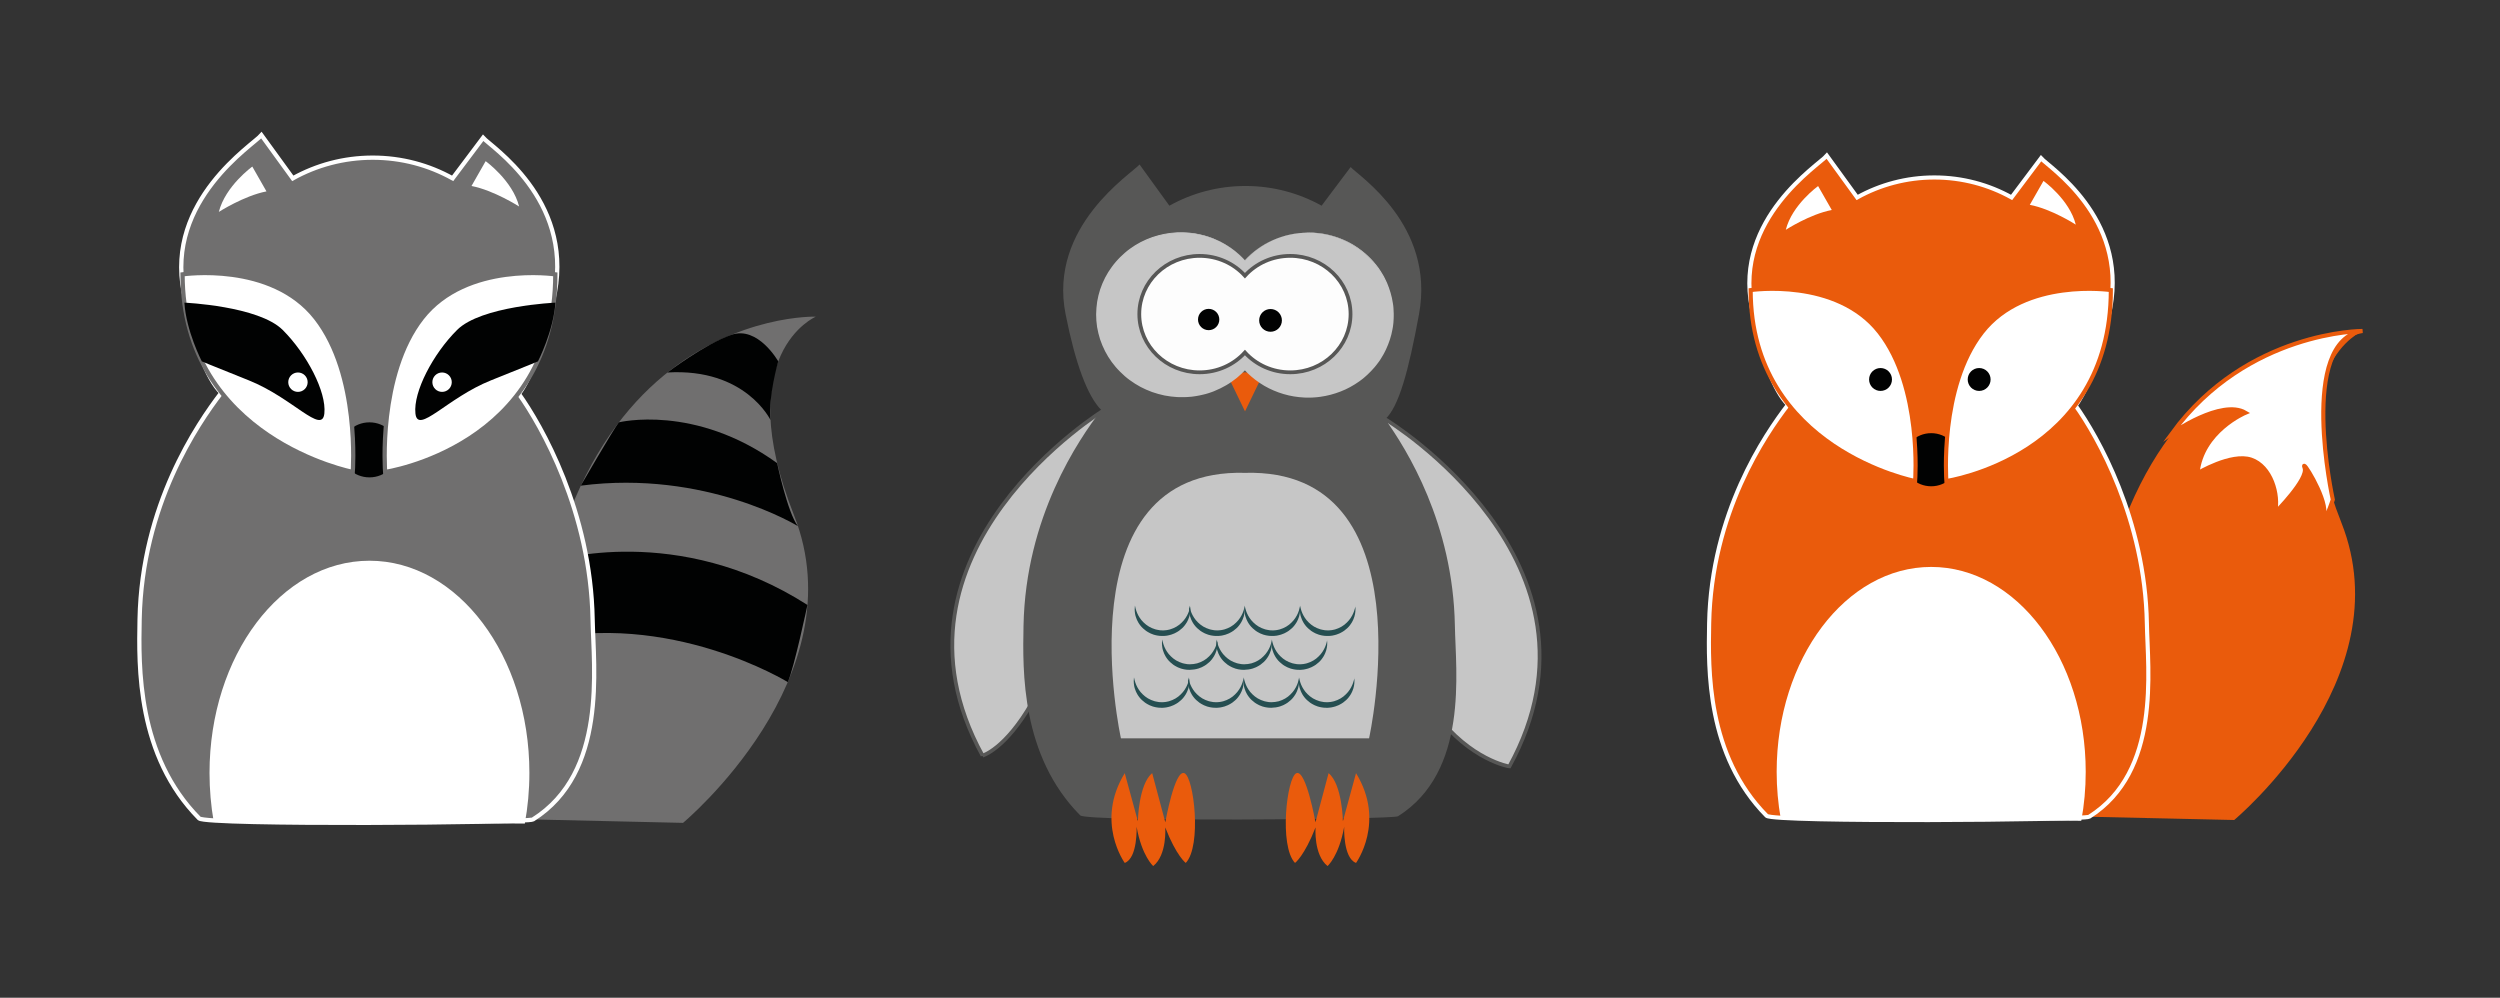 <?xml version="1.0" encoding="utf-8"?>

<!DOCTYPE svg PUBLIC "-//W3C//DTD SVG 1.1//EN" "http://www.w3.org/Graphics/SVG/1.1/DTD/svg11.dtd">
<svg version="1.1" id="Ebene_1" xmlns="http://www.w3.org/2000/svg" xmlns:xlink="http://www.w3.org/1999/xlink" x="0px" y="0px"
	 viewBox="-30.418 272 2682.418 1070.553" enable-background="new -30.418 272 2682.418 1070.553" xml:space="preserve">
<rect x="-30.418" y="272" width="2682.418" height="1070.553" fill="#333333" stroke="none"/>
<g>
	<path fill="#C6C6C6" stroke="#575756" stroke-width="4.034" stroke-miterlimit="10" d="M1023.829,1082.709
		c0,0,97.195-26.88,132.096-371.883C1155.925,710.827,903.68,864,1023.829,1082.709"/>
	<path fill="#C6C6C6" stroke="#575756" stroke-width="4.034" stroke-miterlimit="10" d="M1456.981,722.517
		c0,0,252.245,153.173,132.096,371.883C1589.077,1094.4,1422.08,1067.52,1456.981,722.517z"/>
	<path fill="#575756" d="M1469.611,1147.819c76.032-47.957,61.867-154.795,61.013-204.459
		c-1.963-109.909-51.712-189.184-74.752-221.525c14.507-13.312,25.003-51.371,36.267-112.725
		c17.579-95.659-65.195-148.651-73.387-157.867l-31.147,41.472c-24.235-13.483-52.053-21.163-81.664-21.163
		s-57.515,7.68-81.664,21.163l-32-44.203c-8.448,9.813-98.133,66.304-79.36,160.597
		c10.581,53.419,23.637,88.149,38.315,102.827c-24.32,31.659-81.237,114.688-83.456,231.509
		c-0.939,48.299-2.731,139.264,60.843,203.435C1135.872,1153.877,1463.979,1151.403,1469.611,1147.819z"/>
	<path fill="#C6C6C6" d="M1305.429,779.349c-197.547-5.376-133.12,284.843-133.12,284.843h133.12h133.12
		C1438.549,1064.192,1502.976,773.973,1305.429,779.349z"/>
	<polygon fill="#EA5B0C" points="1285.205,671.573 1325.653,671.573 1305.429,713.387 	"/>
	<g>
		<path fill="#C6C6C6" d="M1373.44,521.643c-27.136,0-51.456,11.52-68.011,29.781
			c-16.555-18.261-40.875-29.781-68.011-29.781c-50.005,0-90.539,39.168-90.539,87.467
			c0,48.299,40.533,87.467,90.539,87.467c27.136,0,51.456-11.52,68.011-29.781
			c16.555,18.261,40.875,29.781,68.011,29.781c50.005,0,90.539-39.168,90.539-87.467
			C1463.979,560.811,1423.445,521.643,1373.44,521.643z"/>
		<path fill="#C6C6C6" d="M1373.44,521.813l-4.779,0.085c-1.621,0.085-3.157,0.256-4.779,0.341
			c-1.621,0.171-3.157,0.427-4.693,0.597c-1.536,0.256-3.157,0.597-4.693,0.853c-1.536,0.256-3.072,0.768-4.608,1.109
			s-3.072,0.853-4.608,1.28c-1.536,0.427-2.987,1.024-4.523,1.536c-1.536,0.512-2.901,1.195-4.437,1.792
			c-1.451,0.597-2.901,1.365-4.352,2.048c-1.451,0.683-2.816,1.536-4.181,2.219c-1.365,0.768-2.731,1.621-4.096,2.475
			s-2.645,1.792-3.925,2.645c-1.28,0.939-2.56,1.963-3.755,2.901c-1.195,1.024-2.389,2.048-3.669,3.072
			c-1.195,1.109-2.304,2.219-3.499,3.243l-3.328,3.413l-0.171,0.171l-0.171-0.171c-3.072-3.243-6.315-6.4-9.813-9.216
			c-3.499-2.731-7.168-5.376-11.093-7.595c-3.925-2.219-7.851-4.267-12.117-5.888l-1.536-0.597l-1.621-0.597
			c-1.024-0.341-2.133-0.768-3.157-1.109c-2.133-0.597-4.267-1.28-6.485-1.792c-8.704-2.133-17.749-2.816-26.709-2.389
			c-4.437,0.256-8.875,0.853-13.312,1.707c-4.352,0.939-8.704,2.133-12.885,3.584
			c-4.181,1.536-8.277,3.328-12.203,5.461c-3.925,2.133-7.68,4.523-11.264,7.168
			c-3.584,2.645-6.912,5.632-10.069,8.789c-0.768,0.768-1.621,1.536-2.304,2.389l-2.219,2.475
			c-1.451,1.707-2.816,3.413-4.096,5.291c-5.291,7.168-9.387,15.189-12.203,23.637
			c-1.365,4.267-2.389,8.533-3.157,12.971c-0.683,4.352-1.024,8.875-1.024,13.312
			c0.085,4.523,0.427,8.875,1.109,13.312c0.768,4.352,1.792,8.704,3.157,12.971c2.816,8.448,6.912,16.469,12.288,23.552
			c1.28,1.792,2.731,3.499,4.181,5.205l2.219,2.475c0.768,0.853,1.536,1.621,2.304,2.389
			c3.157,3.072,6.485,6.059,10.069,8.704c3.584,2.645,7.339,5.035,11.264,7.083c3.925,2.048,8.021,3.84,12.203,5.291
			c4.181,1.451,8.533,2.56,12.885,3.499c4.352,0.853,8.789,1.365,13.227,1.536l3.328,0.085
			c0.512,0,1.109,0.085,1.621,0l1.707-0.085c1.109-0.085,2.304-0.085,3.328-0.085l3.328-0.256
			c1.109-0.085,2.219-0.256,3.328-0.427c1.109-0.171,2.219-0.256,3.328-0.512c2.219-0.427,4.352-0.768,6.485-1.365
			c2.133-0.512,4.267-1.195,6.4-1.792c1.024-0.341,2.048-0.768,3.157-1.109l1.536-0.597l1.536-0.597
			c4.096-1.621,8.021-3.669,11.861-5.888c3.84-2.219,7.424-4.864,10.837-7.595c3.413-2.816,6.571-5.888,9.643-9.131
			l1.195-1.28l1.195,1.28c4.949,5.376,10.496,10.069,16.555,14.08c6.059,4.011,12.629,7.253,19.541,9.728
			c6.827,2.389,13.995,4.096,21.248,4.779c1.792,0.085,3.584,0.341,5.461,0.341l2.731,0.085h1.28h1.365l2.816-0.085
			c0.939,0,1.792-0.085,2.731-0.171c0.939-0.085,1.792-0.085,2.731-0.256l2.731-0.341
			c7.253-0.939,14.336-2.816,21.077-5.461c6.827-2.56,13.227-6.144,19.2-10.325
			c5.973-4.181,11.349-9.131,16.128-14.592l1.707-2.133l0.853-1.024l0.853-1.109l1.621-2.219l1.536-2.304
			c1.024-1.451,1.877-3.072,2.901-4.608c0.427-0.768,0.853-1.621,1.28-2.389c0.427-0.768,0.853-1.621,1.28-2.389
			c3.157-6.571,5.547-13.483,6.997-20.651c0.171-0.853,0.341-1.792,0.512-2.645l0.341-2.731l0.171-1.365
			l0.085-1.365l0.256-2.731c0.085-0.939,0.085-1.792,0.085-2.731l0.085-1.365v-0.683v-0.683
			c-0.085-1.877,0-3.755-0.171-5.547l-0.171-2.731l-0.341-2.731c-0.171-1.792-0.597-3.584-0.853-5.461
			c-0.768-3.584-1.621-7.168-2.816-10.581c-1.109-3.499-2.645-6.827-4.181-10.155
			c-0.853-1.621-1.621-3.328-2.645-4.864l-1.365-2.389l-1.536-2.304l-0.768-1.195l-0.768-1.109l-1.621-2.219
			l-1.707-2.133l-0.853-1.109l-0.939-1.024l-1.792-2.048l-1.877-1.963c-1.28-1.365-2.645-2.56-4.011-3.84
			c-5.461-4.949-11.605-9.131-18.091-12.629c-6.571-3.413-13.483-6.059-20.651-7.851
			C1388.203,522.752,1380.864,521.813,1373.44,521.813L1373.44,521.813z M1373.44,521.472
			c7.424,0,14.848,0.853,22.101,2.56s14.251,4.352,20.907,7.68c6.656,3.413,12.8,7.68,18.432,12.544
			c1.365,1.28,2.816,2.475,4.096,3.84l1.963,1.963l1.877,2.048l0.939,1.024l0.853,1.109l1.792,2.133l1.707,2.219
			l0.853,1.109l0.768,1.195l1.536,2.304l1.451,2.389c1.024,1.536,1.877,3.243,2.731,4.864
			c1.707,3.328,3.243,6.741,4.437,10.325c1.28,3.499,2.304,7.168,3.157,10.837c0.341,1.877,0.768,3.669,1.024,5.547
			l0.427,2.816l0.256,2.816c0.171,1.877,0.171,3.755,0.256,5.632v0.683v0.768v1.451c0,0.939,0,1.877-0.085,2.816
			l-0.171,2.816l-0.085,1.451l-0.171,1.365l-0.341,2.816c-0.171,0.939-0.341,1.877-0.512,2.816
			c-1.28,7.424-3.755,14.677-6.912,21.504c-0.341,0.853-0.853,1.707-1.28,2.56s-0.853,1.707-1.28,2.475
			c-0.939,1.621-1.877,3.328-2.901,4.864l-1.536,2.389l-1.707,2.304l-0.853,1.109l-0.853,1.109l-1.792,2.219
			c-2.475,2.816-5.035,5.632-7.851,8.192c-1.365,1.28-2.816,2.475-4.267,3.755c-0.683,0.597-1.536,1.195-2.219,1.707
			c-0.768,0.597-1.451,1.195-2.304,1.707c-6.144,4.352-12.8,8.021-19.883,10.752
			c-6.997,2.731-14.421,4.693-21.931,5.717l-2.816,0.341c-0.939,0.085-1.877,0.171-2.816,0.256
			c-0.939,0.085-1.877,0.171-2.816,0.171l-2.816,0.085h-1.365h-1.451l-2.816-0.085
			c-1.877-0.085-3.755-0.256-5.632-0.427c-7.509-0.768-14.933-2.475-22.016-5.035
			c-7.083-2.56-13.909-5.888-20.224-10.155c-6.229-4.181-12.032-9.131-17.152-14.763h2.389
			c-3.157,3.328-6.485,6.485-9.984,9.387c-3.584,2.816-7.339,5.547-11.264,7.765c-4.011,2.304-8.021,4.352-12.288,6.059
			l-1.621,0.683l-1.621,0.597c-1.109,0.341-2.133,0.768-3.243,1.109c-2.219,0.683-4.352,1.365-6.656,1.792
			c-2.219,0.597-4.437,0.939-6.741,1.365c-1.109,0.256-2.304,0.341-3.413,0.512c-1.109,0.171-2.304,0.341-3.413,0.341
			l-3.413,0.256c-1.109,0.085-2.219,0.085-3.413,0.085h-1.707c-0.597,0-1.195,0-1.707,0l-3.413-0.085
			c-4.523-0.256-9.131-0.853-13.568-1.707c-4.437-0.939-8.875-2.133-13.227-3.669
			c-4.267-1.536-8.448-3.413-12.544-5.547c-4.011-2.133-7.851-4.608-11.605-7.339
			c-3.669-2.645-7.083-5.717-10.325-8.96c-0.768-0.853-1.621-1.621-2.389-2.475l-2.304-2.56
			c-1.451-1.792-2.901-3.499-4.267-5.376c-5.376-7.339-9.557-15.616-12.459-24.235
			c-1.365-4.352-2.475-8.789-3.243-13.312c-0.683-4.523-1.024-9.131-1.024-13.568
			c0.085-4.608,0.427-9.131,1.109-13.653c0.768-4.523,1.877-8.96,3.243-13.227
			c2.901-8.619,7.083-16.811,12.544-24.149c1.28-1.877,2.816-3.584,4.267-5.376l2.304-2.56
			c0.768-0.853,1.621-1.621,2.389-2.475c3.243-3.157,6.656-6.229,10.325-8.875s7.509-5.12,11.52-7.168
			c4.011-2.048,8.192-3.925,12.459-5.376c4.267-1.451,8.704-2.645,13.141-3.499c4.437-0.853,8.96-1.365,13.483-1.621
			c9.045-0.341,18.176,0.427,26.965,2.731c2.219,0.512,4.352,1.195,6.571,1.877c1.109,0.341,2.133,0.768,3.157,1.109
			l1.621,0.597l1.536,0.683c4.181,1.707,8.192,3.755,12.117,6.059c3.925,2.304,7.595,4.949,11.093,7.765
			c3.499,2.901,6.741,6.059,9.813,9.301h-0.341l3.328-3.413c1.195-1.109,2.304-2.219,3.498-3.243
			c1.195-1.024,2.389-2.048,3.669-3.072c1.28-0.939,2.56-1.963,3.84-2.901c1.365-0.853,2.645-1.792,3.925-2.645
			c1.365-0.853,2.731-1.707,4.096-2.475c1.451-0.768,2.816-1.536,4.267-2.219c1.451-0.683,2.901-1.451,4.352-2.048
			c1.451-0.597,2.901-1.28,4.437-1.792c1.536-0.512,2.987-1.109,4.523-1.536c1.536-0.427,3.072-0.939,4.608-1.365
			c1.536-0.341,3.072-0.768,4.693-1.109c1.536-0.256,3.157-0.597,4.693-0.853c1.621-0.171,3.157-0.427,4.779-0.597
			c1.621-0.085,3.157-0.256,4.779-0.341L1373.44,521.472L1373.44,521.472z"/>
	</g>
	<path fill="#FDFDFD" stroke="#575756" stroke-width="4.034" stroke-miterlimit="10" d="M1353.984,546.56
		c-19.371,0-36.779,8.192-48.64,21.248c-11.861-13.056-29.269-21.248-48.64-21.248c-35.755,0-64.683,27.989-64.683,62.464
		c0,34.475,28.928,62.464,64.683,62.464c19.371,0,36.779-8.192,48.64-21.248c11.861,13.056,29.269,21.248,48.64,21.248
		c35.755,0,64.683-27.989,64.683-62.464C1418.667,574.549,1389.739,546.56,1353.984,546.56z"/>
	<circle fill="#010202" cx="1266.432" cy="614.827" r="11.435"/>
	<circle fill="#010202" cx="1332.821" cy="615.765" r="12.203"/>
	<g>
		<g>
			<path fill="#254E51" d="M1423.701,921.771c0,0,0,0.341,0.085,1.024c0,0.341,0.085,0.768,0.085,1.28
				c0,0.256,0.085,0.512,0.085,0.768c0,0.256,0,0.597,0,0.939c0,0.683,0,1.365-0.085,2.219
				c-0.085,0.768-0.256,1.621-0.341,2.56c-0.171,0.939-0.427,1.877-0.683,2.901c-0.256,1.024-0.768,2.048-1.109,3.072
				c-0.256,0.512-0.512,1.024-0.768,1.621c-0.256,0.512-0.512,1.109-0.853,1.621c-0.683,1.024-1.365,2.219-2.219,3.243
				c-1.621,2.133-3.755,4.096-6.144,5.803c-0.597,0.427-1.28,0.853-1.877,1.195
				c-0.683,0.427-1.365,0.683-2.048,1.109l-1.024,0.512l-1.109,0.427c-0.768,0.256-1.451,0.597-2.219,0.853
				c-1.536,0.427-3.072,0.853-4.608,1.109c-0.768,0.085-1.536,0.256-2.389,0.256l-1.195,0.085h-0.597h-0.341h-0.171
				h-0.085l0,0c-0.085,0,0.085,0-0.171,0l-2.219-0.085c-0.341,0-0.683,0-1.109-0.085l-1.195-0.171
				c-0.768-0.171-1.707-0.171-2.389-0.427c-0.768-0.171-1.536-0.427-2.304-0.597
				c-0.768-0.256-1.451-0.512-2.219-0.853l-1.109-0.427l-1.024-0.512c-0.683-0.341-1.365-0.683-2.048-1.109
				c-0.597-0.427-1.28-0.853-1.877-1.195c-2.389-1.792-4.523-3.669-6.144-5.803
				c-0.853-1.024-1.536-2.133-2.219-3.243c-0.341-0.512-0.597-1.109-0.853-1.621c-0.256-0.512-0.597-1.024-0.768-1.621
				c-0.427-1.109-0.853-2.133-1.109-3.072c-0.256-1.024-0.597-1.963-0.683-2.901c-0.171-0.939-0.256-1.792-0.341-2.56
				s-0.085-1.536-0.085-2.219c0-0.341,0-0.597,0-0.939c0-0.256,0.085-0.597,0.085-0.853
				c0.085-0.512,0.085-0.939,0.085-1.28c0.085-0.683,0.085-1.024,0.085-1.024s0.085,0.341,0.256,1.024
				c0.085,0.341,0.171,0.768,0.256,1.195c0.085,0.256,0.085,0.512,0.171,0.768c0.085,0.256,0.171,0.597,0.256,0.853
				c0.171,0.597,0.341,1.28,0.597,1.963c0.256,0.683,0.597,1.451,0.853,2.219c0.341,0.768,0.768,1.621,1.195,2.475
				s1.024,1.707,1.536,2.56c0.597,0.853,1.195,1.707,1.877,2.56c0.768,0.853,1.451,1.707,2.304,2.475
				c1.621,1.707,3.584,3.072,5.717,4.437c2.133,1.28,4.523,2.219,6.997,2.987c0.597,0.171,1.28,0.256,1.877,0.427
				l0.512,0.085l0.427,0.085l0.939,0.171l0.939,0.171c0.256,0.085,0.683,0.085,1.024,0.085l2.219,0.085
				c-0.256,0-0.085,0-0.085,0l0,0h0.085h0.085h0.256h0.512l1.024-0.085c0.683,0,1.28-0.085,1.963-0.171l0.939-0.171
				c0.341,0,0.683-0.085,0.939-0.171c0.597-0.171,1.28-0.341,1.877-0.427c2.475-0.768,4.864-1.707,6.997-2.987
				c2.133-1.28,4.096-2.731,5.717-4.437c0.853-0.768,1.536-1.707,2.304-2.475c0.683-0.853,1.28-1.707,1.877-2.56
				c0.512-0.853,1.109-1.707,1.536-2.56s0.853-1.707,1.195-2.475c0.341-0.768,0.597-1.536,0.853-2.219
				c0.256-0.683,0.427-1.365,0.597-1.963c0.085-0.341,0.171-0.597,0.256-0.853c0.085-0.256,0.085-0.512,0.171-0.768
				c0.085-0.512,0.171-0.939,0.256-1.28C1423.616,922.112,1423.701,921.771,1423.701,921.771z"/>
		</g>
		<g>
			<g>
				<path fill="#254E51" d="M1246.549,921.771c0,0,0,0.341,0.085,1.024c0,0.341,0.085,0.768,0.085,1.28
					c0,0.256,0.085,0.512,0.085,0.768c0,0.256,0,0.597,0,0.939c0,0.683,0,1.365-0.085,2.219
					c-0.085,0.768-0.256,1.621-0.341,2.56c-0.171,0.939-0.427,1.877-0.683,2.901c-0.256,1.024-0.768,2.048-1.109,3.072
					c-0.256,0.512-0.512,1.024-0.768,1.621c-0.256,0.512-0.512,1.109-0.853,1.621c-0.683,1.024-1.365,2.219-2.219,3.243
					c-1.621,2.133-3.755,4.096-6.144,5.803c-0.597,0.427-1.28,0.853-1.877,1.195
					c-0.683,0.427-1.365,0.683-2.048,1.109l-1.024,0.512l-1.109,0.427c-0.768,0.256-1.451,0.597-2.219,0.853
					c-1.536,0.427-3.072,0.853-4.608,1.109c-0.768,0.085-1.536,0.256-2.389,0.256l-1.195,0.085h-0.597h-0.341h-0.171
					h-0.085l0,0c-0.085,0,0.085,0-0.171,0l-2.219-0.085c-0.341,0-0.683,0-1.109-0.085l-1.195-0.171
					c-0.768-0.171-1.707-0.171-2.389-0.427c-0.768-0.171-1.536-0.427-2.304-0.597
					c-0.768-0.256-1.451-0.512-2.219-0.853l-1.109-0.427l-1.024-0.512c-0.683-0.341-1.365-0.683-2.048-1.109
					c-0.597-0.427-1.28-0.853-1.877-1.195c-2.389-1.792-4.523-3.669-6.144-5.803
					c-0.853-1.024-1.536-2.133-2.219-3.243c-0.341-0.512-0.597-1.109-0.853-1.621
					c-0.256-0.512-0.597-1.024-0.768-1.621c-0.427-1.109-0.853-2.133-1.109-3.072
					c-0.256-1.024-0.597-1.963-0.683-2.901c-0.171-0.939-0.256-1.792-0.341-2.56s-0.085-1.536-0.085-2.219
					c0-0.341,0-0.597,0-0.939c0-0.256,0.085-0.597,0.085-0.853c0.085-0.512,0.085-0.939,0.085-1.28
					c0.085-0.683,0.085-1.024,0.085-1.024s0.085,0.341,0.256,1.024c0.085,0.341,0.171,0.768,0.256,1.195
					c0.085,0.256,0.085,0.512,0.171,0.768c0.085,0.256,0.171,0.597,0.256,0.853c0.171,0.597,0.341,1.28,0.597,1.963
					c0.256,0.683,0.597,1.451,0.853,2.219c0.341,0.768,0.768,1.621,1.195,2.475s1.024,1.707,1.536,2.56
					c0.597,0.853,1.195,1.707,1.877,2.56c0.768,0.853,1.451,1.707,2.304,2.475c1.621,1.707,3.584,3.072,5.717,4.437
					c2.133,1.28,4.523,2.219,6.997,2.987c0.597,0.171,1.28,0.256,1.877,0.427l0.512,0.085l0.427,0.085l0.939,0.171
					l0.939,0.171c0.256,0.085,0.683,0.085,1.024,0.085l2.219,0.085c-0.256,0-0.085,0-0.085,0l0,0h0.085h0.085h0.256
					h0.512l1.024-0.085c0.683,0,1.28-0.085,1.963-0.171l0.939-0.171c0.341,0,0.683-0.085,0.939-0.171
					c0.597-0.171,1.28-0.341,1.877-0.427c2.475-0.768,4.864-1.707,6.997-2.987c2.133-1.28,4.096-2.731,5.717-4.437
					c0.853-0.768,1.536-1.707,2.304-2.475c0.683-0.853,1.28-1.707,1.877-2.56c0.512-0.853,1.109-1.707,1.536-2.56
					s0.853-1.707,1.195-2.475c0.341-0.768,0.597-1.536,0.853-2.219c0.256-0.683,0.427-1.365,0.597-1.963
					c0.085-0.341,0.171-0.597,0.256-0.853c0.085-0.256,0.085-0.512,0.171-0.768c0.085-0.512,0.171-0.939,0.256-1.28
					C1246.464,922.112,1246.549,921.771,1246.549,921.771z"/>
			</g>
		</g>
		<g>
			<path fill="#254E51" d="M1304.917,921.771c0,0,0,0.341,0.085,1.024c0,0.341,0.085,0.768,0.085,1.28
				c0,0.256,0.085,0.512,0.085,0.768c0,0.256,0,0.597,0,0.939c0,0.683,0,1.365-0.085,2.219
				c-0.085,0.768-0.256,1.621-0.341,2.56c-0.171,0.939-0.427,1.877-0.683,2.901c-0.256,1.024-0.768,2.048-1.109,3.072
				c-0.256,0.512-0.512,1.024-0.768,1.621c-0.256,0.512-0.512,1.109-0.853,1.621c-0.683,1.024-1.365,2.219-2.219,3.243
				c-1.621,2.133-3.755,4.096-6.144,5.803c-0.597,0.427-1.28,0.853-1.877,1.195
				c-0.683,0.427-1.365,0.683-2.048,1.109l-1.024,0.512l-1.109,0.427c-0.768,0.256-1.451,0.597-2.219,0.853
				c-1.536,0.427-3.072,0.853-4.608,1.109c-0.768,0.085-1.536,0.256-2.389,0.256l-1.195,0.085h-0.597h-0.341h-0.171
				h-0.085l0,0c-0.085,0,0.085,0-0.171,0l-2.219-0.085c-0.341,0-0.683,0-1.109-0.085l-1.195-0.171
				c-0.768-0.171-1.707-0.171-2.389-0.427c-0.768-0.171-1.536-0.427-2.304-0.597
				c-0.768-0.256-1.451-0.512-2.219-0.853l-1.109-0.427l-1.024-0.512c-0.683-0.341-1.365-0.683-2.048-1.109
				c-0.597-0.427-1.28-0.853-1.877-1.195c-2.389-1.792-4.523-3.669-6.144-5.803c-0.853-1.024-1.536-2.133-2.219-3.243
				c-0.341-0.512-0.597-1.109-0.853-1.621c-0.256-0.512-0.597-1.024-0.768-1.621c-0.427-1.109-0.853-2.133-1.109-3.072
				c-0.256-1.024-0.597-1.963-0.683-2.901c-0.171-0.939-0.256-1.792-0.341-2.56s-0.085-1.536-0.085-2.219
				c0-0.341,0-0.597,0-0.939c0-0.256,0.085-0.597,0.085-0.853c0.085-0.512,0.085-0.939,0.085-1.28
				c0.085-0.683,0.085-1.024,0.085-1.024s0.085,0.341,0.256,1.024c0.085,0.341,0.171,0.768,0.256,1.195
				c0.085,0.256,0.085,0.512,0.171,0.768c0.085,0.256,0.171,0.597,0.256,0.853c0.171,0.597,0.341,1.28,0.597,1.963
				c0.256,0.683,0.597,1.451,0.853,2.219c0.341,0.768,0.768,1.621,1.195,2.475s1.024,1.707,1.536,2.56
				c0.597,0.853,1.195,1.707,1.877,2.56c0.768,0.853,1.451,1.707,2.304,2.475c1.621,1.707,3.584,3.072,5.717,4.437
				c2.133,1.28,4.523,2.219,6.997,2.987c0.597,0.171,1.28,0.256,1.877,0.427l0.512,0.085l0.427,0.085l0.939,0.171
				l0.939,0.171c0.256,0.085,0.683,0.085,1.024,0.085l2.219,0.085c-0.256,0-0.085,0-0.085,0l0,0h0.085h0.085h0.256
				h0.512l1.024-0.085c0.683,0,1.28-0.085,1.963-0.171l0.939-0.171c0.341,0,0.683-0.085,0.939-0.171
				c0.597-0.171,1.28-0.341,1.877-0.427c2.475-0.768,4.864-1.707,6.997-2.987c2.133-1.28,4.096-2.731,5.717-4.437
				c0.853-0.768,1.536-1.707,2.304-2.475c0.683-0.853,1.28-1.707,1.877-2.56c0.512-0.853,1.109-1.707,1.536-2.56
				s0.853-1.707,1.195-2.475c0.341-0.768,0.597-1.536,0.853-2.219c0.256-0.683,0.427-1.365,0.597-1.963
				c0.085-0.341,0.171-0.597,0.256-0.853c0.085-0.256,0.085-0.512,0.171-0.768c0.085-0.512,0.171-0.939,0.256-1.28
				C1304.832,922.112,1304.917,921.771,1304.917,921.771z"/>
		</g>
		<g>
			<path fill="#254E51" d="M1364.309,921.771c0,0,0,0.341,0.085,1.024c0,0.341,0.085,0.768,0.085,1.28
				c0,0.256,0.085,0.512,0.085,0.768c0,0.256,0,0.597,0,0.939c0,0.683,0,1.365-0.085,2.219
				c-0.085,0.768-0.256,1.621-0.341,2.56c-0.171,0.939-0.427,1.877-0.683,2.901c-0.256,1.024-0.768,2.048-1.109,3.072
				c-0.256,0.512-0.512,1.024-0.768,1.621c-0.256,0.512-0.512,1.109-0.853,1.621c-0.683,1.024-1.365,2.219-2.219,3.243
				c-1.621,2.133-3.755,4.096-6.144,5.803c-0.597,0.427-1.28,0.853-1.877,1.195
				c-0.683,0.427-1.365,0.683-2.048,1.109l-1.024,0.512l-1.109,0.427c-0.768,0.256-1.451,0.597-2.219,0.853
				c-1.536,0.427-3.072,0.853-4.608,1.109c-0.768,0.085-1.536,0.256-2.389,0.256l-1.195,0.085h-0.597h-0.341h-0.171
				h-0.085l0,0c-0.085,0,0.085,0-0.171,0l-2.219-0.085c-0.341,0-0.683,0-1.109-0.085l-1.195-0.171
				c-0.768-0.171-1.707-0.171-2.389-0.427c-0.768-0.171-1.536-0.427-2.304-0.597
				c-0.768-0.256-1.451-0.512-2.219-0.853l-1.109-0.427l-1.024-0.512c-0.683-0.341-1.365-0.683-2.048-1.109
				c-0.597-0.427-1.28-0.853-1.877-1.195c-2.389-1.792-4.523-3.669-6.144-5.803c-0.853-1.024-1.536-2.133-2.219-3.243
				c-0.341-0.512-0.597-1.109-0.853-1.621c-0.256-0.512-0.597-1.024-0.768-1.621c-0.427-1.109-0.853-2.133-1.109-3.072
				c-0.256-1.024-0.597-1.963-0.683-2.901c-0.171-0.939-0.256-1.792-0.341-2.56s-0.085-1.536-0.085-2.219
				c0-0.341,0-0.597,0-0.939c0-0.256,0.085-0.597,0.085-0.853c0.085-0.512,0.085-0.939,0.085-1.28
				c0.085-0.683,0.085-1.024,0.085-1.024s0.085,0.341,0.256,1.024c0.085,0.341,0.171,0.768,0.256,1.195
				c0.085,0.256,0.085,0.512,0.171,0.768c0.085,0.256,0.171,0.597,0.256,0.853c0.171,0.597,0.341,1.28,0.597,1.963
				c0.256,0.683,0.597,1.451,0.853,2.219c0.341,0.768,0.768,1.621,1.195,2.475s1.024,1.707,1.536,2.56
				c0.597,0.853,1.195,1.707,1.877,2.56c0.768,0.853,1.451,1.707,2.304,2.475c1.621,1.707,3.584,3.072,5.717,4.437
				c2.133,1.28,4.523,2.219,6.997,2.987c0.597,0.171,1.28,0.256,1.877,0.427l0.512,0.085l0.427,0.085l0.939,0.171
				l0.939,0.171c0.256,0.085,0.683,0.085,1.024,0.085l2.219,0.085c-0.256,0-0.085,0-0.085,0l0,0h0.085h0.085h0.256
				h0.512l1.024-0.085c0.683,0,1.28-0.085,1.963-0.171l0.939-0.171c0.341,0,0.683-0.085,0.939-0.171
				c0.597-0.171,1.28-0.341,1.877-0.427c2.475-0.768,4.864-1.707,6.997-2.987c2.133-1.28,4.096-2.731,5.717-4.437
				c0.853-0.768,1.536-1.707,2.304-2.475c0.683-0.853,1.28-1.707,1.877-2.56c0.512-0.853,1.109-1.707,1.536-2.56
				s0.853-1.707,1.195-2.475c0.341-0.768,0.597-1.536,0.853-2.219c0.256-0.683,0.427-1.365,0.597-1.963
				c0.085-0.341,0.171-0.597,0.256-0.853c0.085-0.256,0.085-0.512,0.171-0.768c0.085-0.512,0.171-0.939,0.256-1.28
				C1364.224,922.112,1364.309,921.771,1364.309,921.771z"/>
		</g>
	</g>
	<g>
		<path fill="#254E51" d="M1275.733,958.123c0,0,0,0.341,0.085,1.024c0,0.341,0.085,0.768,0.085,1.28
			c0,0.256,0.085,0.512,0.085,0.768c0,0.256,0,0.597,0,0.939c0,0.683,0,1.365-0.085,2.219
			c-0.085,0.768-0.256,1.621-0.341,2.56c-0.171,0.939-0.427,1.877-0.683,2.901c-0.256,1.024-0.768,2.048-1.109,3.072
			c-0.256,0.512-0.512,1.024-0.768,1.621c-0.256,0.512-0.512,1.109-0.853,1.621c-0.683,1.024-1.365,2.219-2.219,3.243
			c-1.621,2.133-3.755,4.096-6.144,5.803c-0.597,0.427-1.28,0.853-1.877,1.195c-0.683,0.427-1.365,0.683-2.048,1.109
			l-1.024,0.512l-1.109,0.427c-0.768,0.256-1.451,0.597-2.219,0.853c-2.987,0.939-6.229,1.365-9.387,1.451
			l-2.304-0.085c-0.341,0-0.683,0-1.109-0.085l-1.195-0.171c-0.768-0.171-1.707-0.171-2.389-0.427
			c-0.768-0.171-1.536-0.427-2.304-0.597c-0.768-0.256-1.451-0.512-2.219-0.853l-1.109-0.427l-1.024-0.512
			c-0.683-0.341-1.365-0.683-2.048-1.109c-0.597-0.427-1.28-0.853-1.877-1.195
			c-2.389-1.792-4.523-3.669-6.144-5.803c-0.853-1.024-1.536-2.133-2.219-3.243c-0.341-0.512-0.597-1.109-0.853-1.621
			c-0.256-0.512-0.597-1.024-0.768-1.621c-0.427-1.109-0.853-2.133-1.109-3.072c-0.256-1.024-0.597-1.963-0.683-2.901
			c-0.171-0.939-0.256-1.792-0.341-2.56c-0.085-0.768-0.085-1.536-0.085-2.219c0-0.341,0-0.597,0-0.939
			c0-0.256,0.085-0.597,0.085-0.853c0.085-0.512,0.085-0.939,0.085-1.28c0.085-0.683,0.085-1.024,0.085-1.024
			s0.085,0.341,0.256,1.024c0.085,0.341,0.171,0.768,0.256,1.195c0.085,0.256,0.085,0.512,0.171,0.768
			c0.085,0.256,0.171,0.597,0.256,0.853c0.171,0.597,0.341,1.28,0.597,1.963s0.597,1.451,0.853,2.219
			c0.341,0.768,0.768,1.621,1.195,2.475s1.024,1.707,1.536,2.56c0.597,0.853,1.195,1.707,1.877,2.56
			c0.768,0.853,1.451,1.707,2.304,2.475c1.621,1.707,3.584,3.072,5.717,4.437c2.133,1.28,4.523,2.219,6.997,2.987
			c0.597,0.171,1.28,0.256,1.877,0.427l0.512,0.085l0.427,0.085l0.939,0.171l0.939,0.171
			c0.256,0.085,0.683,0.085,1.024,0.085l2.048,0.085c2.645-0.085,5.29-0.341,7.765-1.024
			c2.475-0.768,4.864-1.707,6.997-2.987c2.133-1.28,4.096-2.731,5.717-4.437c0.853-0.768,1.536-1.707,2.304-2.475
			c0.683-0.853,1.28-1.707,1.877-2.56c0.512-0.853,1.109-1.707,1.536-2.56s0.853-1.707,1.195-2.475
			c0.341-0.768,0.597-1.536,0.853-2.219c0.256-0.683,0.427-1.365,0.597-1.963c0.085-0.341,0.171-0.597,0.256-0.853
			c0.085-0.256,0.085-0.512,0.171-0.768c0.085-0.512,0.171-0.939,0.256-1.28
			C1275.648,958.464,1275.733,958.123,1275.733,958.123z"/>
	</g>
	<g>
		<path fill="#254E51" d="M1334.016,958.123c0,0,0,0.341,0.085,1.024c0,0.341,0.085,0.768,0.085,1.28
			c0,0.256,0.085,0.512,0.085,0.768c0,0.256,0,0.597,0,0.939c0,0.683,0,1.365-0.085,2.219
			c-0.085,0.768-0.256,1.621-0.341,2.56c-0.171,0.939-0.427,1.877-0.683,2.901c-0.256,1.024-0.768,2.048-1.109,3.072
			c-0.256,0.512-0.512,1.024-0.768,1.621c-0.256,0.512-0.512,1.109-0.853,1.621c-0.683,1.024-1.365,2.219-2.219,3.243
			c-1.621,2.133-3.755,4.096-6.144,5.803c-0.597,0.427-1.28,0.853-1.877,1.195c-0.683,0.427-1.365,0.683-2.048,1.109
			l-1.024,0.512l-1.109,0.427c-0.768,0.256-1.451,0.597-2.219,0.853c-2.987,0.939-6.229,1.365-9.387,1.451
			l-2.304-0.085c-0.341,0-0.683,0-1.109-0.085l-1.195-0.171c-0.768-0.171-1.707-0.171-2.389-0.427
			c-0.768-0.171-1.536-0.427-2.304-0.597c-0.768-0.256-1.451-0.512-2.219-0.853l-1.109-0.427l-1.024-0.512
			c-0.683-0.341-1.365-0.683-2.048-1.109c-0.597-0.427-1.28-0.853-1.877-1.195c-2.389-1.792-4.523-3.669-6.144-5.803
			c-0.853-1.024-1.536-2.133-2.219-3.243c-0.341-0.512-0.597-1.109-0.853-1.621c-0.256-0.512-0.597-1.024-0.768-1.621
			c-0.427-1.109-0.853-2.133-1.109-3.072c-0.256-1.024-0.597-1.963-0.683-2.901c-0.171-0.939-0.256-1.792-0.341-2.56
			c-0.085-0.768-0.085-1.536-0.085-2.219c0-0.341,0-0.597,0-0.939c0-0.256,0.085-0.597,0.085-0.853
			c0.085-0.512,0.085-0.939,0.085-1.28c0.085-0.683,0.085-1.024,0.085-1.024s0.085,0.341,0.256,1.024
			c0.085,0.341,0.171,0.768,0.256,1.195c0.085,0.256,0.085,0.512,0.171,0.768c0.085,0.256,0.171,0.597,0.256,0.853
			c0.171,0.597,0.341,1.28,0.597,1.963s0.597,1.451,0.853,2.219c0.341,0.768,0.768,1.621,1.195,2.475
			s1.024,1.707,1.536,2.56c0.597,0.853,1.195,1.707,1.877,2.56c0.768,0.853,1.451,1.707,2.304,2.475
			c1.621,1.707,3.584,3.072,5.717,4.437c2.133,1.28,4.523,2.219,6.997,2.987c0.597,0.171,1.28,0.256,1.877,0.427
			l0.512,0.085l0.427,0.085l0.939,0.171l0.939,0.171c0.256,0.085,0.683,0.085,1.024,0.085l2.048,0.085
			c2.645-0.085,5.29-0.341,7.765-1.024c2.475-0.768,4.864-1.707,6.997-2.987c2.133-1.28,4.096-2.731,5.717-4.437
			c0.853-0.768,1.536-1.707,2.304-2.475c0.683-0.853,1.28-1.707,1.877-2.56c0.512-0.853,1.109-1.707,1.536-2.56
			s0.853-1.707,1.195-2.475c0.341-0.768,0.597-1.536,0.853-2.219c0.256-0.683,0.427-1.365,0.597-1.963
			c0.085-0.341,0.171-0.597,0.256-0.853c0.085-0.256,0.085-0.512,0.171-0.768c0.085-0.512,0.171-0.939,0.256-1.28
			C1333.931,958.464,1334.016,958.123,1334.016,958.123z"/>
	</g>
	<g>
		<path fill="#254E51" d="M1393.408,958.123c0,0,0,0.341,0.085,1.024c0,0.341,0.085,0.768,0.085,1.28
			c0,0.256,0.085,0.512,0.085,0.768c0,0.256,0,0.597,0,0.939c0,0.683,0,1.365-0.085,2.219
			c-0.085,0.768-0.256,1.621-0.341,2.56c-0.171,0.939-0.427,1.877-0.683,2.901c-0.256,1.024-0.768,2.048-1.109,3.072
			c-0.256,0.512-0.512,1.024-0.768,1.621c-0.256,0.512-0.512,1.109-0.853,1.621c-0.683,1.024-1.365,2.219-2.219,3.243
			c-1.621,2.133-3.755,4.096-6.144,5.803c-0.597,0.427-1.28,0.853-1.877,1.195c-0.683,0.427-1.365,0.683-2.048,1.109
			l-1.024,0.512l-1.109,0.427c-0.768,0.256-1.451,0.597-2.219,0.853c-1.536,0.427-3.072,0.853-4.608,1.109
			c-0.768,0.085-1.536,0.256-2.389,0.256l-1.195,0.085h-0.597h-0.341h-0.171h-0.085l0,0c-0.085,0,0.085,0-0.171,0
			l-2.219-0.085c-0.341,0-0.683,0-1.109-0.085l-1.195-0.171c-0.768-0.171-1.707-0.171-2.389-0.427
			c-0.768-0.171-1.536-0.427-2.304-0.597c-0.768-0.256-1.451-0.512-2.219-0.853l-1.109-0.427l-1.024-0.512
			c-0.683-0.341-1.365-0.683-2.048-1.109c-0.597-0.427-1.28-0.853-1.877-1.195
			c-2.389-1.792-4.523-3.669-6.144-5.803c-0.853-1.024-1.536-2.133-2.219-3.243c-0.341-0.512-0.597-1.109-0.853-1.621
			c-0.256-0.512-0.597-1.024-0.768-1.621c-0.427-1.109-0.853-2.133-1.109-3.072c-0.256-1.024-0.597-1.963-0.683-2.901
			c-0.171-0.939-0.256-1.792-0.341-2.56c-0.085-0.768-0.085-1.536-0.085-2.219c0-0.341,0-0.597,0-0.939
			c0-0.256,0.085-0.597,0.085-0.853c0.085-0.512,0.085-0.939,0.085-1.28c0.085-0.683,0.085-1.024,0.085-1.024
			s0.085,0.341,0.256,1.024c0.085,0.341,0.171,0.768,0.256,1.195c0.085,0.256,0.085,0.512,0.171,0.768
			c0.085,0.256,0.171,0.597,0.256,0.853c0.171,0.597,0.341,1.28,0.597,1.963c0.256,0.683,0.597,1.451,0.853,2.219
			c0.341,0.768,0.768,1.621,1.195,2.475s1.024,1.707,1.536,2.56c0.597,0.853,1.195,1.707,1.877,2.56
			c0.768,0.853,1.451,1.707,2.304,2.475c1.621,1.707,3.584,3.072,5.717,4.437c2.133,1.28,4.523,2.219,6.997,2.987
			c0.597,0.171,1.28,0.256,1.877,0.427l0.512,0.085l0.427,0.085l0.939,0.171l0.939,0.171
			c0.256,0.085,0.683,0.085,1.024,0.085l2.219,0.085c-0.256,0-0.085,0-0.085,0l0,0h0.085h0.085h0.256h0.512
			l1.024-0.085c0.683,0,1.28-0.085,1.963-0.171l0.939-0.171c0.341,0,0.683-0.085,0.939-0.171
			c0.597-0.171,1.28-0.341,1.877-0.427c2.475-0.768,4.864-1.707,6.997-2.987c2.133-1.28,4.096-2.731,5.717-4.437
			c0.853-0.768,1.536-1.707,2.304-2.475c0.683-0.853,1.28-1.707,1.877-2.56c0.512-0.853,1.109-1.707,1.536-2.56
			c0.427-0.853,0.853-1.707,1.195-2.475c0.341-0.768,0.597-1.536,0.853-2.219c0.256-0.683,0.427-1.365,0.597-1.963
			c0.085-0.341,0.171-0.597,0.256-0.853c0.085-0.256,0.085-0.512,0.171-0.768c0.085-0.512,0.171-0.939,0.256-1.28
			C1393.323,958.464,1393.408,958.123,1393.408,958.123z"/>
	</g>
	<g>
		<path fill="#254E51" d="M1422.592,998.827c0,0,0,0.341,0.085,1.024c0,0.341,0.085,0.768,0.085,1.28
			c0,0.256,0.085,0.512,0.085,0.768c0,0.256,0,0.597,0,0.939c0,0.683,0,1.365-0.085,2.219
			c-0.085,0.768-0.256,1.621-0.341,2.56c-0.171,0.939-0.427,1.877-0.683,2.901c-0.256,1.024-0.768,2.048-1.109,3.072
			c-0.256,0.512-0.512,1.024-0.768,1.621c-0.256,0.512-0.512,1.109-0.853,1.621c-0.683,1.024-1.365,2.219-2.219,3.243
			c-1.621,2.133-3.755,4.096-6.144,5.803c-0.597,0.427-1.28,0.853-1.877,1.195
			c-0.683,0.427-1.365,0.683-2.048,1.109l-1.024,0.512l-1.109,0.427c-0.768,0.256-1.451,0.597-2.219,0.853
			c-1.536,0.427-3.072,0.853-4.608,1.109c-0.768,0.085-1.536,0.256-2.389,0.256l-1.195,0.085h-0.597h-0.341h-0.171
			h-0.085l0,0c-0.085,0,0.085,0-0.171,0l-2.219-0.085c-0.341,0-0.683,0-1.109-0.085l-1.195-0.171
			c-0.768-0.171-1.707-0.171-2.389-0.427c-0.768-0.171-1.536-0.427-2.304-0.597c-0.768-0.256-1.451-0.512-2.219-0.853
			l-1.109-0.427l-1.024-0.512c-0.683-0.341-1.365-0.683-2.048-1.109c-0.597-0.427-1.28-0.853-1.877-1.195
			c-2.389-1.792-4.523-3.669-6.144-5.803c-0.853-1.024-1.536-2.133-2.219-3.243c-0.341-0.512-0.597-1.109-0.853-1.621
			c-0.256-0.512-0.597-1.024-0.768-1.621c-0.427-1.109-0.853-2.133-1.109-3.072c-0.256-1.024-0.597-1.963-0.683-2.901
			c-0.171-0.939-0.256-1.792-0.341-2.56s-0.085-1.536-0.085-2.219c0-0.341,0-0.597,0-0.939
			c0-0.256,0.085-0.597,0.085-0.853c0.085-0.512,0.085-0.939,0.085-1.28c0.085-0.683,0.085-1.024,0.085-1.024
			s0.085,0.341,0.256,1.024c0.085,0.341,0.171,0.768,0.256,1.195c0.085,0.256,0.085,0.512,0.171,0.768
			c0.085,0.256,0.171,0.597,0.256,0.853c0.171,0.597,0.341,1.28,0.597,1.963c0.256,0.683,0.597,1.451,0.853,2.219
			c0.341,0.768,0.768,1.621,1.195,2.475s1.024,1.707,1.536,2.56c0.597,0.853,1.195,1.707,1.877,2.56
			c0.768,0.853,1.451,1.707,2.304,2.475c1.621,1.707,3.584,3.072,5.717,4.437c2.133,1.28,4.523,2.219,6.997,2.987
			c0.597,0.171,1.28,0.256,1.877,0.427l0.512,0.085l0.427,0.085l0.939,0.171l0.939,0.171
			c0.256,0.085,0.683,0.085,1.024,0.085l2.219,0.085c-0.256,0-0.085,0-0.085,0l0,0h0.085h0.085h0.256h0.512
			l1.024-0.085c0.683,0,1.28-0.085,1.963-0.171l0.939-0.171c0.341,0,0.683-0.085,0.939-0.171
			c0.597-0.171,1.28-0.341,1.877-0.427c2.475-0.768,4.864-1.707,6.997-2.987c2.133-1.28,4.096-2.731,5.717-4.437
			c0.853-0.768,1.536-1.707,2.304-2.475c0.683-0.853,1.28-1.707,1.877-2.56c0.512-0.853,1.109-1.707,1.536-2.56
			s0.853-1.707,1.195-2.475s0.597-1.536,0.853-2.219c0.256-0.683,0.427-1.365,0.597-1.963
			c0.085-0.341,0.171-0.597,0.256-0.853c0.085-0.256,0.085-0.512,0.171-0.768c0.085-0.512,0.171-0.939,0.256-1.28
			C1422.507,999.168,1422.592,998.827,1422.592,998.827z"/>
	</g>
	<g>
		<path fill="#254E51" d="M1245.525,998.827c0,0,0,0.341,0.085,1.024c0,0.341,0.085,0.768,0.085,1.28
			c0,0.256,0.085,0.512,0.085,0.768c0,0.256,0,0.597,0,0.939c0,0.683,0,1.365-0.085,2.219
			c-0.085,0.768-0.256,1.621-0.341,2.56c-0.171,0.939-0.427,1.877-0.683,2.901c-0.256,1.024-0.768,2.048-1.109,3.072
			c-0.256,0.512-0.512,1.024-0.768,1.621c-0.256,0.512-0.512,1.109-0.853,1.621c-0.683,1.024-1.365,2.219-2.219,3.243
			c-1.621,2.133-3.755,4.096-6.144,5.803c-0.597,0.427-1.28,0.853-1.877,1.195
			c-0.683,0.427-1.365,0.683-2.048,1.109l-1.024,0.512l-1.109,0.427c-0.768,0.256-1.451,0.597-2.219,0.853
			c-1.536,0.427-3.072,0.853-4.608,1.109c-0.768,0.085-1.536,0.256-2.389,0.256l-1.195,0.085h-0.597h-0.341h-0.171
			h-0.085l0,0c-0.085,0,0.085,0-0.171,0l-2.219-0.085c-0.341,0-0.683,0-1.109-0.085l-1.195-0.171
			c-0.768-0.171-1.707-0.171-2.389-0.427c-0.768-0.171-1.536-0.427-2.304-0.597c-0.768-0.256-1.451-0.512-2.219-0.853
			l-1.109-0.427l-1.024-0.512c-0.683-0.341-1.365-0.683-2.048-1.109c-0.597-0.427-1.28-0.853-1.877-1.195
			c-2.389-1.792-4.523-3.669-6.144-5.803c-0.853-1.024-1.536-2.133-2.219-3.243c-0.341-0.512-0.597-1.109-0.853-1.621
			c-0.256-0.512-0.597-1.024-0.768-1.621c-0.427-1.109-0.853-2.133-1.109-3.072c-0.256-1.024-0.597-1.963-0.683-2.901
			c-0.171-0.939-0.256-1.792-0.341-2.56s-0.085-1.536-0.085-2.219c0-0.341,0-0.597,0-0.939
			c0-0.256,0.085-0.597,0.085-0.853c0.085-0.512,0.085-0.939,0.085-1.28c0.085-0.683,0.085-1.024,0.085-1.024
			s0.085,0.341,0.256,1.024c0.085,0.341,0.171,0.768,0.256,1.195c0.085,0.256,0.085,0.512,0.171,0.768
			c0.085,0.256,0.171,0.597,0.256,0.853c0.171,0.597,0.341,1.28,0.597,1.963c0.256,0.683,0.597,1.451,0.853,2.219
			c0.341,0.768,0.768,1.621,1.195,2.475s1.024,1.707,1.536,2.56c0.597,0.853,1.195,1.707,1.877,2.56
			c0.768,0.853,1.451,1.707,2.304,2.475c1.621,1.707,3.584,3.072,5.717,4.437c2.133,1.28,4.523,2.219,6.997,2.987
			c0.597,0.171,1.28,0.256,1.877,0.427l0.512,0.085l0.427,0.085l0.939,0.171l0.939,0.171
			c0.256,0.085,0.683,0.085,1.024,0.085l2.219,0.085c-0.256,0-0.085,0-0.085,0l0,0h0.085h0.085h0.256h0.512
			l1.024-0.085c0.683,0,1.28-0.085,1.963-0.171l0.939-0.171c0.341,0,0.683-0.085,0.939-0.171
			c0.597-0.171,1.28-0.341,1.877-0.427c2.475-0.768,4.864-1.707,6.997-2.987c2.133-1.28,4.096-2.731,5.717-4.437
			c0.853-0.768,1.536-1.707,2.304-2.475c0.683-0.853,1.28-1.707,1.877-2.56c0.512-0.853,1.109-1.707,1.536-2.56
			s0.853-1.707,1.195-2.475s0.597-1.536,0.853-2.219c0.256-0.683,0.427-1.365,0.597-1.963
			c0.085-0.341,0.171-0.597,0.256-0.853c0.085-0.256,0.085-0.512,0.171-0.768c0.085-0.512,0.171-0.939,0.256-1.28
			C1245.44,999.168,1245.525,998.827,1245.525,998.827z"/>
	</g>
	<g>
		<path fill="#254E51" d="M1303.808,998.827c0,0,0,0.341,0.085,1.024c0,0.341,0.085,0.768,0.085,1.28
			c0,0.256,0.085,0.512,0.085,0.768c0,0.256,0,0.597,0,0.939c0,0.683,0,1.365-0.085,2.219
			c-0.085,0.768-0.256,1.621-0.341,2.56c-0.171,0.939-0.427,1.877-0.683,2.901c-0.256,1.024-0.768,2.048-1.109,3.072
			c-0.256,0.512-0.512,1.024-0.768,1.621c-0.256,0.512-0.512,1.109-0.853,1.621c-0.683,1.024-1.365,2.219-2.219,3.243
			c-1.621,2.133-3.755,4.096-6.144,5.803c-0.597,0.427-1.28,0.853-1.877,1.195
			c-0.683,0.427-1.365,0.683-2.048,1.109l-1.024,0.512l-1.109,0.427c-0.768,0.256-1.451,0.597-2.219,0.853
			c-1.536,0.427-3.072,0.853-4.608,1.109c-0.768,0.085-1.536,0.256-2.389,0.256l-1.195,0.085h-0.597h-0.341h-0.171
			h-0.085l0,0c-0.085,0,0.085,0-0.171,0l-2.219-0.085c-0.341,0-0.683,0-1.109-0.085l-1.195-0.171
			c-0.768-0.171-1.707-0.171-2.389-0.427c-0.768-0.171-1.536-0.427-2.304-0.597c-0.768-0.256-1.451-0.512-2.219-0.853
			l-1.109-0.427l-1.024-0.512c-0.683-0.341-1.365-0.683-2.048-1.109c-0.597-0.427-1.28-0.853-1.877-1.195
			c-2.389-1.792-4.523-3.669-6.144-5.803c-0.853-1.024-1.536-2.133-2.219-3.243c-0.341-0.512-0.597-1.109-0.853-1.621
			c-0.256-0.512-0.597-1.024-0.768-1.621c-0.427-1.109-0.853-2.133-1.109-3.072c-0.256-1.024-0.597-1.963-0.683-2.901
			c-0.171-0.939-0.256-1.792-0.341-2.56c-0.085-0.768-0.085-1.536-0.085-2.219c0-0.341,0-0.597,0-0.939
			c0-0.256,0.085-0.597,0.085-0.853c0.085-0.512,0.085-0.939,0.085-1.28c0.085-0.683,0.085-1.024,0.085-1.024
			s0.085,0.341,0.256,1.024c0.085,0.341,0.171,0.768,0.256,1.195c0.085,0.256,0.085,0.512,0.171,0.768
			c0.085,0.256,0.171,0.597,0.256,0.853c0.171,0.597,0.341,1.28,0.597,1.963c0.256,0.683,0.597,1.451,0.853,2.219
			c0.341,0.768,0.768,1.621,1.195,2.475s1.024,1.707,1.536,2.56c0.597,0.853,1.195,1.707,1.877,2.56
			c0.768,0.853,1.451,1.707,2.304,2.475c1.621,1.707,3.584,3.072,5.717,4.437c2.133,1.28,4.523,2.219,6.997,2.987
			c0.597,0.171,1.28,0.256,1.877,0.427l0.512,0.085l0.427,0.085l0.939,0.171l0.939,0.171
			c0.256,0.085,0.683,0.085,1.024,0.085l2.219,0.085c-0.256,0-0.085,0-0.085,0l0,0h0.085h0.085h0.256h0.512
			l1.024-0.085c0.683,0,1.28-0.085,1.963-0.171l0.939-0.171c0.341,0,0.683-0.085,0.939-0.171
			c0.597-0.171,1.28-0.341,1.877-0.427c2.475-0.768,4.864-1.707,6.997-2.987c2.133-1.28,4.096-2.731,5.717-4.437
			c0.853-0.768,1.536-1.707,2.304-2.475c0.683-0.853,1.28-1.707,1.877-2.56c0.512-0.853,1.109-1.707,1.536-2.56
			s0.853-1.707,1.195-2.475s0.597-1.536,0.853-2.219c0.256-0.683,0.427-1.365,0.597-1.963
			c0.085-0.341,0.171-0.597,0.256-0.853c0.085-0.256,0.085-0.512,0.171-0.768c0.085-0.512,0.171-0.939,0.256-1.28
			C1303.723,999.168,1303.808,998.827,1303.808,998.827z"/>
	</g>
	<g>
		<path fill="#254E51" d="M1363.2,998.827c0,0,0,0.341,0.085,1.024c0,0.341,0.085,0.768,0.085,1.28
			c0,0.256,0.085,0.512,0.085,0.768c0,0.256,0,0.597,0,0.939c0,0.683,0,1.365-0.085,2.219
			c-0.085,0.768-0.256,1.621-0.341,2.56c-0.171,0.939-0.427,1.877-0.683,2.901c-0.256,1.024-0.768,2.048-1.109,3.072
			c-0.256,0.512-0.512,1.024-0.768,1.621c-0.256,0.512-0.512,1.109-0.853,1.621c-0.683,1.024-1.365,2.219-2.219,3.243
			c-1.621,2.133-3.755,4.096-6.144,5.803c-0.597,0.427-1.28,0.853-1.877,1.195
			c-0.683,0.427-1.365,0.683-2.048,1.109l-1.024,0.512l-1.109,0.427c-0.768,0.256-1.451,0.597-2.219,0.853
			c-2.987,0.939-6.229,1.365-9.387,1.451l-2.304-0.085c-0.341,0-0.683,0-1.109-0.085l-1.195-0.171
			c-0.768-0.171-1.707-0.171-2.389-0.427c-0.768-0.171-1.536-0.427-2.304-0.597c-0.768-0.256-1.451-0.512-2.219-0.853
			l-1.109-0.427l-1.024-0.512c-0.683-0.341-1.365-0.683-2.048-1.109c-0.597-0.427-1.28-0.853-1.877-1.195
			c-2.389-1.792-4.523-3.669-6.144-5.803c-0.853-1.024-1.536-2.133-2.219-3.243c-0.341-0.512-0.597-1.109-0.853-1.621
			c-0.256-0.512-0.597-1.024-0.768-1.621c-0.427-1.109-0.853-2.133-1.109-3.072c-0.256-1.024-0.597-1.963-0.683-2.901
			c-0.171-0.939-0.256-1.792-0.341-2.56c-0.085-0.768-0.085-1.536-0.085-2.219c0-0.341,0-0.597,0-0.939
			c0-0.256,0.085-0.597,0.085-0.853c0.085-0.512,0.085-0.939,0.085-1.28c0.085-0.683,0.085-1.024,0.085-1.024
			s0.085,0.341,0.256,1.024c0.085,0.341,0.171,0.768,0.256,1.195c0.085,0.256,0.085,0.512,0.171,0.768
			s0.171,0.597,0.256,0.853c0.171,0.597,0.341,1.28,0.597,1.963c0.256,0.683,0.597,1.451,0.853,2.219
			c0.341,0.768,0.768,1.621,1.195,2.475s1.024,1.707,1.536,2.56c0.597,0.853,1.195,1.707,1.877,2.56
			c0.768,0.853,1.451,1.707,2.304,2.475c1.621,1.707,3.584,3.072,5.717,4.437c2.133,1.28,4.523,2.219,6.997,2.987
			c0.597,0.171,1.28,0.256,1.877,0.427l0.512,0.085l0.427,0.085l0.939,0.171l0.939,0.171
			c0.256,0.085,0.683,0.085,1.024,0.085l2.048,0.085c2.645-0.085,5.29-0.341,7.765-1.024
			c2.475-0.768,4.864-1.707,6.997-2.987c2.133-1.28,4.096-2.731,5.717-4.437c0.853-0.768,1.536-1.707,2.304-2.475
			c0.683-0.853,1.28-1.707,1.877-2.56c0.512-0.853,1.109-1.707,1.536-2.56s0.853-1.707,1.195-2.475
			c0.341-0.768,0.597-1.536,0.853-2.219c0.256-0.683,0.427-1.365,0.597-1.963c0.085-0.341,0.171-0.597,0.256-0.853
			c0.085-0.256,0.085-0.512,0.171-0.768c0.085-0.512,0.171-0.939,0.256-1.28
			C1363.115,999.168,1363.2,998.827,1363.2,998.827z"/>
	</g>
	<path fill="#EA5B0C" d="M1176.405,1197.909c0,0-32.085-44.117,0-96.341l14.08,51.541c0,0,0.683-39.509,15.36-51.541
		l14.08,52.736c0,0,10.069-56.747,20.395-52.736c10.325,4.011,18.859,78.251,1.536,96.341c0,0-9.984-7.339-22.016-38.144
		c0,0,2.219,29.44-12.885,41.472c0,0-12.203-10.581-17.835-42.155
		C1189.12,1159.083,1190.485,1192.533,1176.405,1197.909z"/>
	<path fill="#EA5B0C" d="M1424.555,1197.909c0,0,32.085-44.117,0-96.341l-14.08,51.541c0,0-0.683-39.509-15.36-51.541
		l-14.08,52.736c0,0-10.069-56.747-20.395-52.736c-10.325,4.011-18.859,78.251-1.536,96.341
		c0,0,9.984-7.339,22.016-38.144c0,0-2.219,29.44,12.885,41.472c0,0,12.203-10.581,17.835-42.155
		C1411.84,1159.083,1410.475,1192.533,1424.555,1197.909z"/>
</g>
<g>
	<path fill="#EA5B0C" d="M2211.243,1148.331l155.563,3.499c0,0,181.589-151.04,115.029-318.976
		c-66.56-167.936,22.699-205.739,22.699-205.739S2181.291,616.533,2211.243,1148.331z"/>
	<g>
		<path fill="#EA5B0C" stroke="#FFFFFF" stroke-width="4.433" stroke-miterlimit="10" d="M2211.243,1148.331
			c77.141-48.64,62.72-157.013,61.867-207.445c-1.963-111.445-53.077-200.96-76.544-233.813
			c5.973-6.656,26.027-43.093,37.376-105.216c17.835-97.024-66.133-150.784-74.41-160.085l-31.573,42.069
			c-24.576-13.653-52.821-21.419-82.859-21.419c-30.037,0-58.283,7.765-82.859,21.419l-32.512-44.8
			c-8.533,9.984-99.499,67.243-80.555,162.901c10.752,54.187,23.979,89.429,38.912,104.277
			c-24.661,32.085-82.347,116.309-84.651,234.752c-0.939,48.981-2.731,141.227,61.696,206.336
			C1872.726,1154.475,2205.44,1152,2211.243,1148.331z"/>
	</g>
	<ellipse fill="#010202" cx="2041.685" cy="765.269" rx="29.611" ry="28.501"/>
	<path fill="#FFFFFF" stroke="#EA5B0C" stroke-width="4.433" stroke-miterlimit="10" d="M2024.448,788.139
		c0,0-176.469-34.133-176.469-204.885c0,0,92.075-13.739,138.155,45.227
		C2032.299,687.531,2024.448,788.139,2024.448,788.139z"/>
	<path fill="#FFFFFF" stroke="#EA5B0C" stroke-width="4.433" stroke-miterlimit="10" d="M2057.984,788.139
		c0,0,176.47-25.771,176.47-204.885c0,0-92.075-13.739-138.155,45.227
		C2050.219,687.531,2057.984,788.139,2057.984,788.139z"/>
	<circle fill="#010202" cx="1987.328" cy="679.168" r="12.288"/>
	<circle fill="#010202" cx="2093.141" cy="679.168" r="12.288"/>
	<path fill="#FFFFFF" d="M1935.019,497.323l-14.677-25.685c0,0-27.989,20.139-34.645,46.933
		C1885.696,518.571,1911.637,501.76,1935.019,497.323z"/>
	<path fill="#FFFFFF" d="M2147.499,491.776l14.677-25.685c0,0,27.989,20.139,34.645,46.933
		C2196.821,513.024,2170.88,496.213,2147.499,491.776z"/>
	<path fill="#FFFFFF" stroke="#EA5B0C" stroke-width="4.433" stroke-miterlimit="10" d="M2504.448,627.115
		c0,0-123.904-0.171-204.203,109.568c0,0,52.907-36.949,78.592-21.845c0,0-46.933,19.627-51.456,65.024
		c0,0,36.352-21.845,57.515-14.677c21.163,7.168,30.293,37.376,25.685,57.088c0,0,36.352-36.352,31.744-48.384
		c-4.523-12.117,22.699,30.293,21.163,48.384c-1.536,18.176,9.131-14.165,9.131-14.165
		S2434.901,637.696,2504.448,627.115z"/>
	<path fill="#FFFFFF" d="M2202.709,1152.683c3.157-16.811,4.779-34.475,4.779-52.565
		c0-121.429-74.24-219.819-165.803-219.819c-91.563,0-165.803,98.475-165.803,219.819
		c0,17.237,1.536,34.048,4.352,50.091L2202.709,1152.683z"/>
</g>
<g>
	<path fill="#706F6F" d="M541.44,1151.232l161.024,3.669c0,0,187.904-156.331,119.04-330.155s23.467-212.992,23.467-212.992
		S510.464,600.747,541.44,1151.232z"/>
	<path fill="#010202" d="M563.712,873.728c0,0,132.864-41.813,272.213,47.36c0,0-14.336,67.84-21.077,82.773
		c0,0-127.232-78.165-269.397-44.117C545.451,959.659,551.424,884.053,563.712,873.728z"/>
	<g>
		<path fill="#706F6F" stroke="#FFFFFF" stroke-width="4.588" stroke-miterlimit="10" d="M541.44,1151.232
			c79.872-50.347,64.939-162.56,64-214.699c-2.048-115.371-54.955-208.043-79.189-242.005
			c6.229-6.912,26.88-44.544,38.741-108.971C583.424,485.12,496.555,429.483,487.936,419.84l-32.683,43.52
			c-25.429-14.165-54.699-22.187-85.76-22.187s-60.331,8.021-85.76,22.187l-33.621-46.336
			c-8.789,10.325-102.997,69.632-83.371,168.533c11.093,56.064,24.832,92.501,40.277,107.947
			c-25.515,33.28-85.248,120.405-87.637,243.029c-1.024,50.688-2.816,146.176,63.915,213.589
			C191.061,1157.547,535.467,1155.072,541.44,1151.232z"/>
	</g>
	<ellipse fill="#010202" cx="365.995" cy="754.688" rx="30.635" ry="29.525"/>
	<path fill="#FFFFFF" stroke="#706F6F" stroke-width="4.588" stroke-miterlimit="10" d="M348.075,778.411
		c0,0-182.613-35.413-182.613-212.053c0,0,95.232-14.251,143.019,46.848S348.075,778.411,348.075,778.411z"/>
	<path fill="#FFFFFF" stroke="#706F6F" stroke-width="4.588" stroke-miterlimit="10" d="M382.805,778.411
		c0,0,182.613-26.709,182.613-212.053c0,0-95.232-14.251-143.019,46.848
		C374.699,674.219,382.805,778.411,382.805,778.411z"/>
	<path fill="#FFFFFF" d="M255.488,477.355l-15.189-26.624c0,0-28.928,20.821-35.925,48.64
		C204.459,499.371,231.339,482.048,255.488,477.355z"/>
	<path fill="#FFFFFF" d="M475.477,471.552l15.189-26.624c0,0,28.928,20.821,35.925,48.64
		C526.507,493.568,499.627,476.245,475.477,471.552z"/>
	<path fill="#FFFFFF" d="M532.651,1155.669c3.243-17.408,4.949-35.669,4.949-54.443c0-125.696-76.8-227.584-171.605-227.584
		S194.389,975.616,194.389,1101.312c0,17.835,1.536,35.243,4.437,51.883L532.651,1155.669z"/>
	<path fill="#010202" d="M167.424,596.736c0,0,79.701,3.499,105.557,29.355c25.856,25.856,47.019,66.304,44.629,89.515
		c-2.389,23.211-34.048-16.725-81.067-35.499s-50.432-20.395-50.432-20.395S169.301,627.115,167.424,596.736z"/>
	<path fill="#010202" d="M565.504,596.736c0,0-79.701,3.499-105.557,29.355c-25.856,25.856-47.019,66.304-44.629,89.515
		c2.389,23.211,34.048-16.725,81.067-35.499s50.432-20.395,50.432-20.395S563.541,627.115,565.504,596.736z"/>
	<circle fill="#FFFFFF" cx="289.28" cy="682.069" r="10.411"/>
	<path fill="#010202" d="M685.739,671.659c0,0,39.936-30.379,68.523-40.363c28.587-9.984,50.347,28.416,50.347,28.416
		s-11.093,38.4-8.277,62.976C796.245,722.688,769.621,666.709,685.739,671.659z"/>
	<path fill="#010202" d="M633.6,725.163c0,0,81.323-20.139,169.813,43.776c0,0,11.264,53.589,22.272,67.584
		c0,0-98.645-60.843-232.96-43.435C592.811,793.088,627.541,732.843,633.6,725.163z"/>
	<circle fill="#FFFFFF" cx="443.904" cy="682.069" r="10.411"/>
</g>
</svg>
